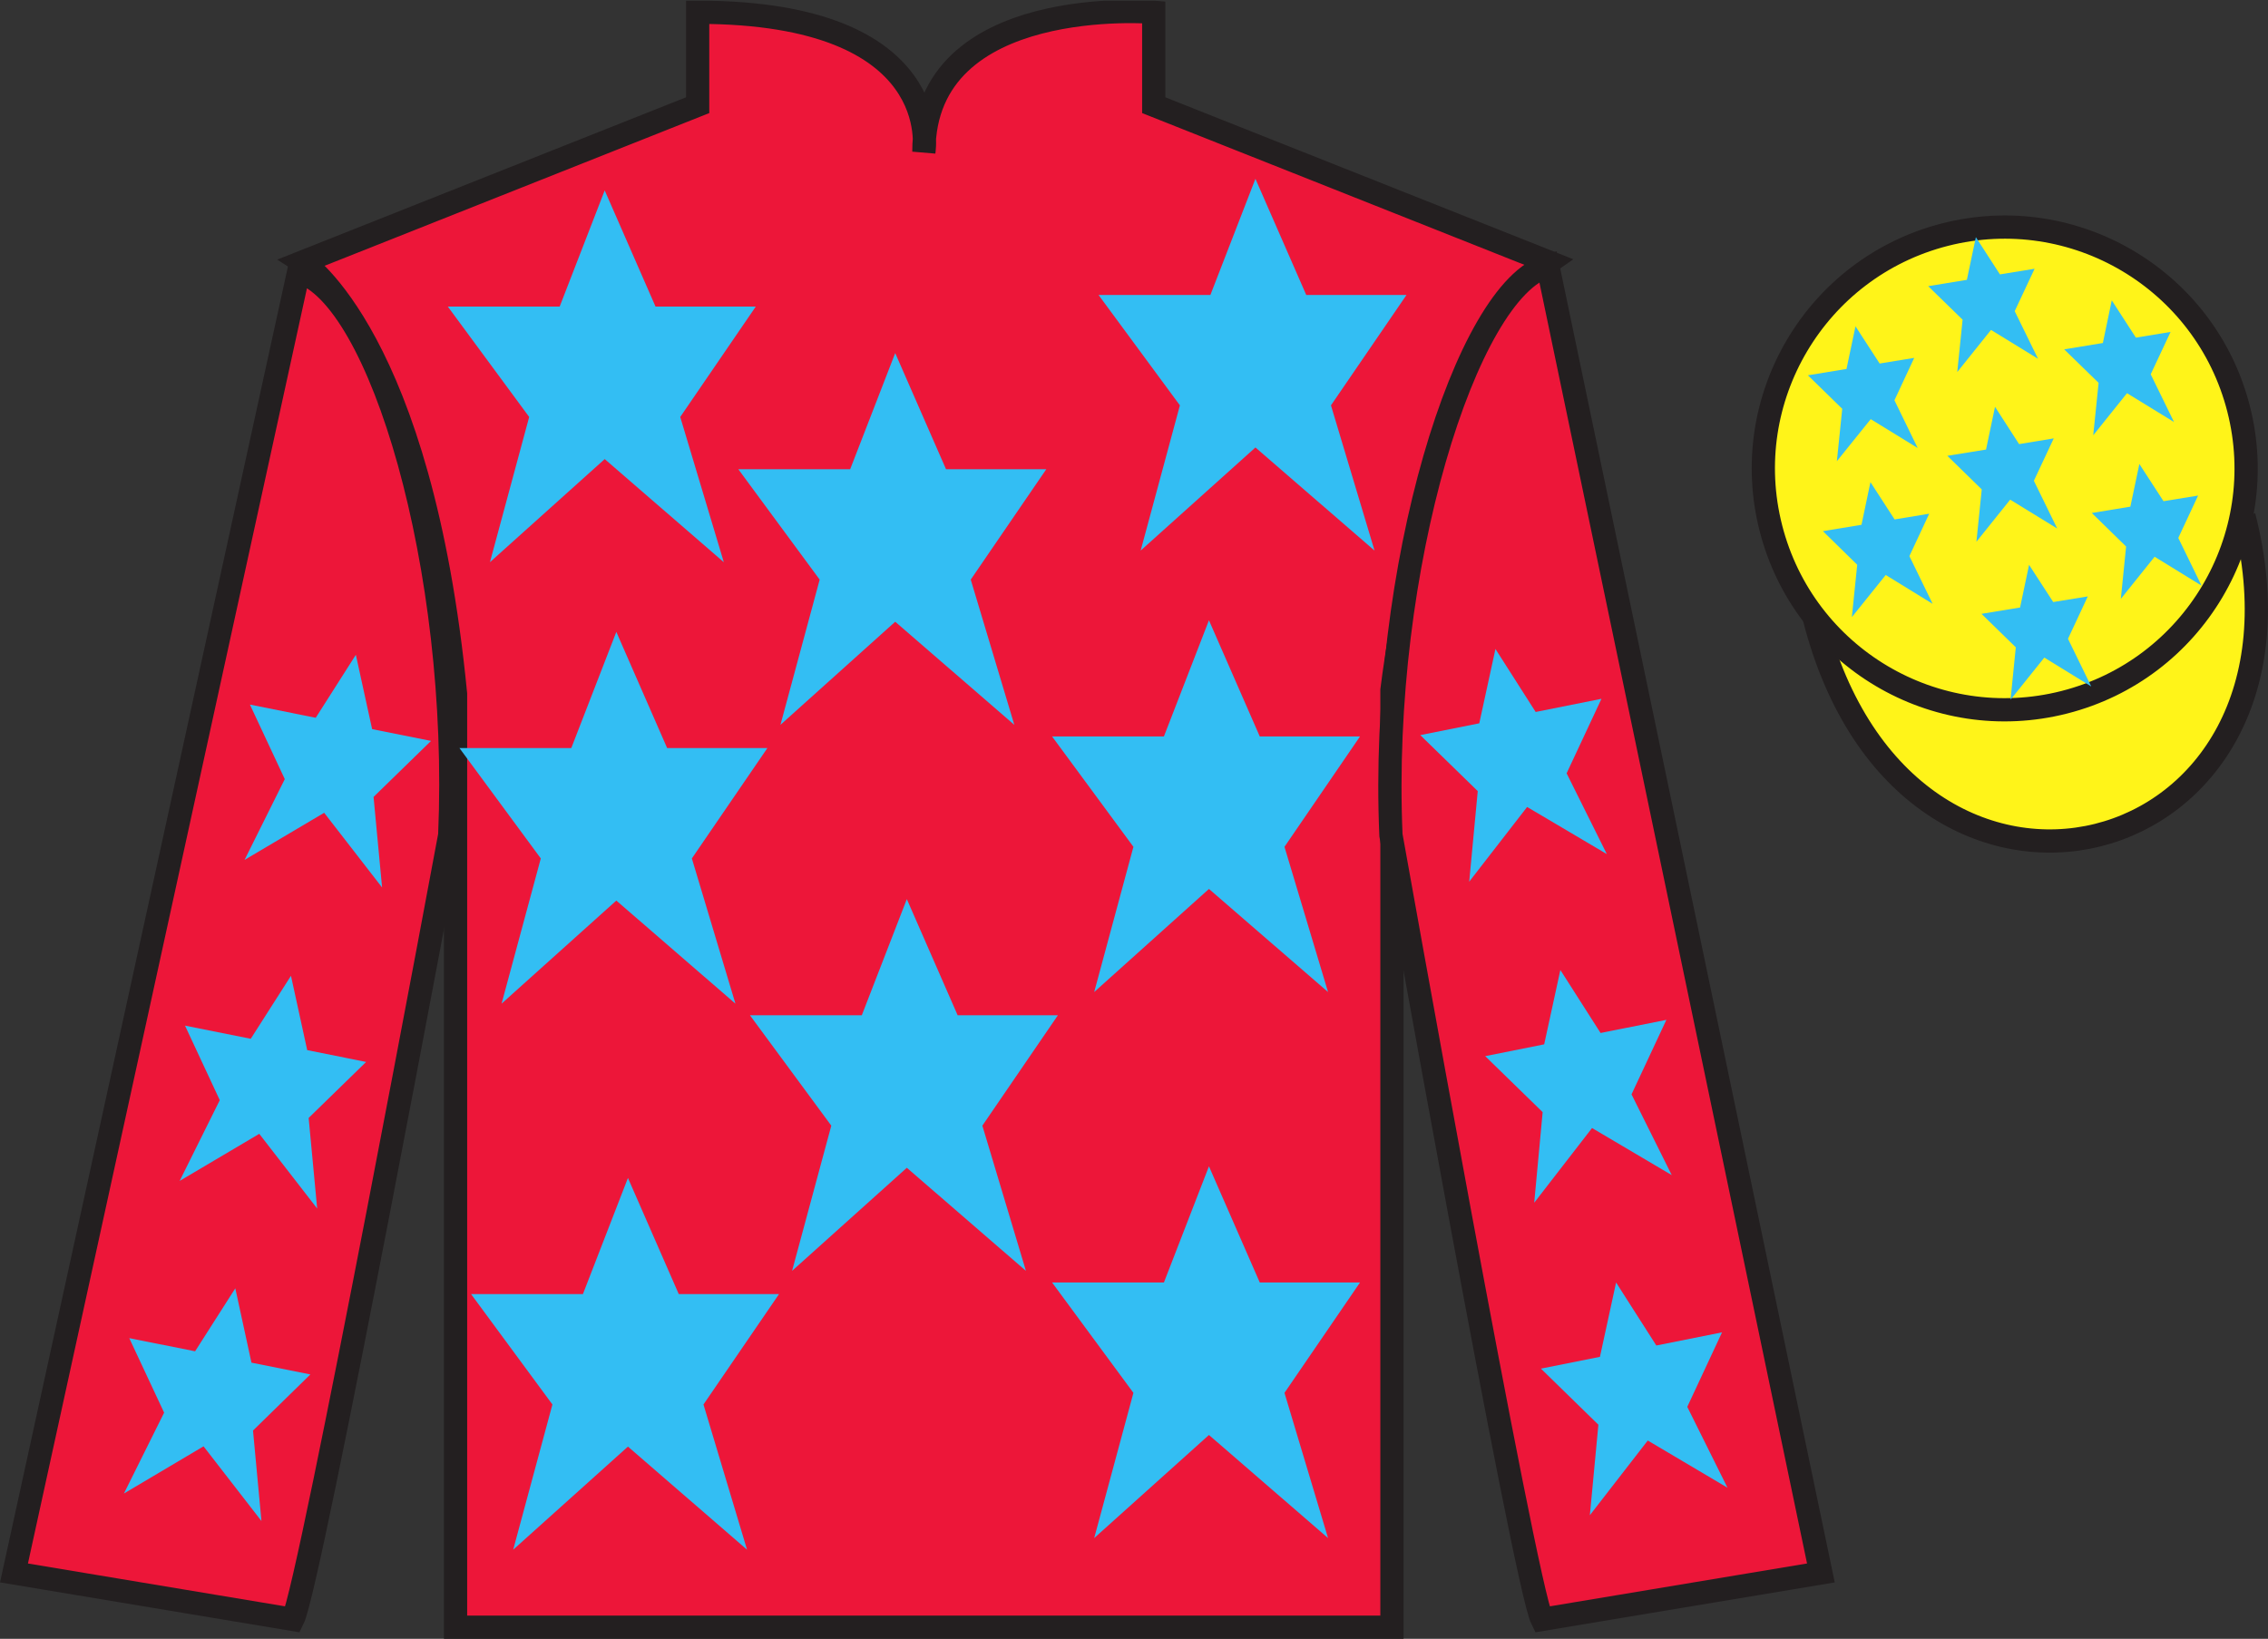 <?xml version="1.0" encoding="UTF-8"?>
<svg xmlns="http://www.w3.org/2000/svg" xmlns:xlink="http://www.w3.org/1999/xlink" width="97.59pt" height="70.53pt" viewBox="0 0 97.59 70.53" version="1.1">
<rect x="0" y="0" width="97.59" height="70.53" fill="#333333" stroke="none"/>
<defs>
<clipPath id="clip1">
  <path d="M 0 70.531 L 97.59 70.531 L 97.59 0.031 L 0 0.031 L 0 70.531 Z M 0 70.531 "/>
</clipPath>
</defs>
<g id="surface0">
<g clip-path="url(#clip1)" clip-rule="nonzero">
<path style="fill-rule:nonzero;fill:rgb(100%,95.41%,10.001%);fill-opacity:1;stroke-width:10;stroke-linecap:butt;stroke-linejoin:miter;stroke:rgb(13.73%,12.16%,12.549%);stroke-opacity:1;stroke-miterlimit:4;" d="M 780.703 439.245 C 820.391 283.62 1004.336 331.198 965.547 483.191 " transform="matrix(0.1,0,0,-0.1,0,70.53)"/>
<path style=" stroke:none;fill-rule:nonzero;fill:rgb(92.863%,8.783%,22.277%);fill-opacity:1;" d="M 13.02 11.277 C 13.02 11.277 18.102 14.527 19.602 29.863 C 19.602 29.863 19.602 44.863 19.602 70.031 L 59.895 70.031 L 59.895 29.695 C 59.895 29.695 61.684 14.695 66.645 11.277 L 49.645 4.527 L 49.645 0.527 C 49.645 0.527 39.754 -0.305 39.754 6.527 C 39.754 6.527 40.77 0.527 30.02 0.527 L 30.02 4.527 L 13.02 11.277 "/>
<path style="fill:none;stroke-width:10;stroke-linecap:butt;stroke-linejoin:miter;stroke:rgb(13.73%,12.16%,12.549%);stroke-opacity:1;stroke-miterlimit:4;" d="M 130.195 592.527 C 130.195 592.527 181.016 560.027 196.016 406.667 C 196.016 406.667 196.016 256.667 196.016 4.987 L 598.945 4.987 L 598.945 408.347 C 598.945 408.347 616.836 558.347 666.445 592.527 L 496.445 660.027 L 496.445 700.027 C 496.445 700.027 397.539 708.347 397.539 640.027 C 397.539 640.027 407.695 700.027 300.195 700.027 L 300.195 660.027 L 130.195 592.527 Z M 130.195 592.527 " transform="matrix(0.1,0,0,-0.1,0,70.53)"/>
<path style=" stroke:none;fill-rule:nonzero;fill:rgb(92.863%,8.783%,22.277%);fill-opacity:1;" d="M 12.602 69.695 C 13.352 68.195 19.352 35.945 19.352 35.945 C 19.852 24.445 16.352 12.695 12.852 11.695 L 0.602 67.695 L 12.602 69.695 "/>
<path style="fill:none;stroke-width:10;stroke-linecap:butt;stroke-linejoin:miter;stroke:rgb(13.73%,12.16%,12.549%);stroke-opacity:1;stroke-miterlimit:4;" d="M 126.016 8.347 C 133.516 23.347 193.516 345.847 193.516 345.847 C 198.516 460.847 163.516 578.347 128.516 588.347 L 6.016 28.347 L 126.016 8.347 Z M 126.016 8.347 " transform="matrix(0.1,0,0,-0.1,0,70.53)"/>
<path style=" stroke:none;fill-rule:nonzero;fill:rgb(92.863%,8.783%,22.277%);fill-opacity:1;" d="M 78.352 67.695 L 66.602 11.445 C 63.102 12.445 59.352 24.445 59.852 35.945 C 59.852 35.945 65.602 68.195 66.352 69.695 L 78.352 67.695 "/>
<path style="fill:none;stroke-width:10;stroke-linecap:butt;stroke-linejoin:miter;stroke:rgb(13.73%,12.16%,12.549%);stroke-opacity:1;stroke-miterlimit:4;" d="M 783.516 28.347 L 666.016 590.847 C 631.016 580.847 593.516 460.847 598.516 345.847 C 598.516 345.847 656.016 23.347 663.516 8.347 L 783.516 28.347 Z M 783.516 28.347 " transform="matrix(0.1,0,0,-0.1,0,70.53)"/>
<path style=" stroke:none;fill-rule:nonzero;fill:rgb(100%,95.41%,10.001%);fill-opacity:1;" d="M 88.828 30.223 C 94.387 28.805 97.742 23.148 96.324 17.594 C 94.906 12.035 89.25 8.68 83.691 10.098 C 78.137 11.516 74.781 17.172 76.199 22.727 C 77.617 28.285 83.27 31.641 88.828 30.223 "/>
<path style="fill:none;stroke-width:10;stroke-linecap:butt;stroke-linejoin:miter;stroke:rgb(13.73%,12.16%,12.549%);stroke-opacity:1;stroke-miterlimit:4;" d="M 888.281 403.073 C 943.867 417.253 977.422 473.816 963.242 529.362 C 949.062 584.948 892.5 618.503 836.914 604.323 C 781.367 590.144 747.812 533.581 761.992 478.034 C 776.172 422.448 832.695 388.894 888.281 403.073 Z M 888.281 403.073 " transform="matrix(0.1,0,0,-0.1,0,70.53)"/>
<path style=" stroke:none;fill-rule:nonzero;fill:rgb(20.002%,74.273%,94.984%);fill-opacity:1;" d="M 39.02 38.695 L 37.082 43.695 L 32.27 43.695 L 35.77 48.445 L 34.082 54.695 L 39.02 50.258 L 44.145 54.695 L 42.27 48.445 L 45.52 43.695 L 41.207 43.695 L 39.02 38.695 "/>
<path style=" stroke:none;fill-rule:nonzero;fill:rgb(20.002%,74.273%,94.984%);fill-opacity:1;" d="M 52.02 26.695 L 50.082 31.695 L 45.27 31.695 L 48.77 36.445 L 47.082 42.695 L 52.02 38.258 L 57.145 42.695 L 55.27 36.445 L 58.52 31.695 L 54.207 31.695 L 52.02 26.695 "/>
<path style=" stroke:none;fill-rule:nonzero;fill:rgb(20.002%,74.273%,94.984%);fill-opacity:1;" d="M 38.52 15.195 L 36.582 20.195 L 31.77 20.195 L 35.27 24.945 L 33.582 31.195 L 38.52 26.758 L 43.645 31.195 L 41.77 24.945 L 45.02 20.195 L 40.707 20.195 L 38.52 15.195 "/>
<path style=" stroke:none;fill-rule:nonzero;fill:rgb(20.002%,74.273%,94.984%);fill-opacity:1;" d="M 52.02 50.195 L 50.082 55.195 L 45.27 55.195 L 48.77 59.945 L 47.082 66.195 L 52.02 61.758 L 57.145 66.195 L 55.27 59.945 L 58.52 55.195 L 54.207 55.195 L 52.02 50.195 "/>
<path style=" stroke:none;fill-rule:nonzero;fill:rgb(20.002%,74.273%,94.984%);fill-opacity:1;" d="M 27.02 50.695 L 25.082 55.695 L 20.27 55.695 L 23.77 60.445 L 22.082 66.695 L 27.02 62.258 L 32.145 66.695 L 30.27 60.445 L 33.52 55.695 L 29.207 55.695 L 27.02 50.695 "/>
<path style=" stroke:none;fill-rule:nonzero;fill:rgb(20.002%,74.273%,94.984%);fill-opacity:1;" d="M 26.52 27.195 L 24.582 32.195 L 19.77 32.195 L 23.27 36.945 L 21.582 43.195 L 26.52 38.758 L 31.645 43.195 L 29.77 36.945 L 33.02 32.195 L 28.707 32.195 L 26.52 27.195 "/>
<path style=" stroke:none;fill-rule:nonzero;fill:rgb(20.002%,74.273%,94.984%);fill-opacity:1;" d="M 26.02 8.195 L 24.082 13.195 L 19.27 13.195 L 22.77 17.945 L 21.082 24.195 L 26.02 19.758 L 31.145 24.195 L 29.27 17.945 L 32.52 13.195 L 28.207 13.195 L 26.02 8.195 "/>
<path style=" stroke:none;fill-rule:nonzero;fill:rgb(20.002%,74.273%,94.984%);fill-opacity:1;" d="M 54.02 7.695 L 52.082 12.695 L 47.27 12.695 L 50.77 17.445 L 49.082 23.695 L 54.02 19.258 L 59.145 23.695 L 57.27 17.445 L 60.52 12.695 L 56.207 12.695 L 54.02 7.695 "/>
<path style=" stroke:none;fill-rule:nonzero;fill:rgb(20.002%,74.273%,94.984%);fill-opacity:1;" d="M 87.309 24.309 L 86.922 26.145 L 85.262 26.418 L 86.738 27.859 L 86.512 30.113 L 87.965 28.301 L 89.984 29.543 L 88.984 27.492 L 89.836 25.668 L 88.348 25.91 L 87.309 24.309 "/>
<path style=" stroke:none;fill-rule:nonzero;fill:rgb(20.002%,74.273%,94.984%);fill-opacity:1;" d="M 90.867 12.926 L 90.484 14.762 L 88.82 15.035 L 90.301 16.477 L 90.07 18.734 L 91.523 16.922 L 93.547 18.164 L 92.543 16.109 L 93.398 14.285 L 91.906 14.531 L 90.867 12.926 "/>
<path style=" stroke:none;fill-rule:nonzero;fill:rgb(20.002%,74.273%,94.984%);fill-opacity:1;" d="M 92.055 19.969 L 91.668 21.805 L 90.008 22.078 L 91.484 23.52 L 91.258 25.773 L 92.711 23.961 L 94.73 25.203 L 93.73 23.152 L 94.582 21.328 L 93.094 21.57 L 92.055 19.969 "/>
<path style=" stroke:none;fill-rule:nonzero;fill:rgb(20.002%,74.273%,94.984%);fill-opacity:1;" d="M 79.84 14.043 L 79.453 15.879 L 77.793 16.152 L 79.27 17.594 L 79.039 19.848 L 80.496 18.039 L 82.516 19.281 L 81.516 17.227 L 82.367 15.402 L 80.879 15.645 L 79.84 14.043 "/>
<path style=" stroke:none;fill-rule:nonzero;fill:rgb(20.002%,74.273%,94.984%);fill-opacity:1;" d="M 85.844 17.508 L 85.457 19.348 L 83.793 19.617 L 85.273 21.062 L 85.043 23.316 L 86.496 21.504 L 88.52 22.746 L 87.516 20.691 L 88.371 18.867 L 86.879 19.113 L 85.844 17.508 "/>
<path style=" stroke:none;fill-rule:nonzero;fill:rgb(20.002%,74.273%,94.984%);fill-opacity:1;" d="M 80.484 20.75 L 80.098 22.586 L 78.438 22.859 L 79.914 24.305 L 79.684 26.559 L 81.141 24.746 L 83.16 25.988 L 82.16 23.934 L 83.012 22.109 L 81.523 22.355 L 80.484 20.75 "/>
<path style=" stroke:none;fill-rule:nonzero;fill:rgb(20.002%,74.273%,94.984%);fill-opacity:1;" d="M 85.02 10.207 L 84.633 12.043 L 82.969 12.316 L 84.449 13.758 L 84.219 16.012 L 85.672 14.199 L 87.695 15.441 L 86.691 13.391 L 87.547 11.566 L 86.055 11.809 L 85.02 10.207 "/>
<path style=" stroke:none;fill-rule:nonzero;fill:rgb(20.002%,74.273%,94.984%);fill-opacity:1;" d="M 12.52 41.996 L 10.789 44.707 L 7.961 44.141 L 9.457 47.348 L 7.73 50.824 L 11.156 48.797 L 13.648 52.012 L 13.281 48.113 L 15.754 45.703 L 13.219 45.195 L 12.52 41.996 "/>
<path style=" stroke:none;fill-rule:nonzero;fill:rgb(20.002%,74.273%,94.984%);fill-opacity:1;" d="M 10.125 55.445 L 8.395 58.156 L 5.562 57.59 L 7.062 60.797 L 5.332 64.277 L 8.758 62.246 L 11.25 65.461 L 10.887 61.566 L 13.355 59.152 L 10.82 58.645 L 10.125 55.445 "/>
<path style=" stroke:none;fill-rule:nonzero;fill:rgb(20.002%,74.273%,94.984%);fill-opacity:1;" d="M 15.312 28.18 L 13.586 30.891 L 10.754 30.324 L 12.254 33.531 L 10.523 37.008 L 13.949 34.98 L 16.441 38.195 L 16.074 34.297 L 18.547 31.887 L 16.012 31.379 L 15.312 28.18 "/>
<path style=" stroke:none;fill-rule:nonzero;fill:rgb(20.002%,74.273%,94.984%);fill-opacity:1;" d="M 67.141 41.746 L 68.871 44.457 L 71.703 43.891 L 70.203 47.098 L 71.934 50.574 L 68.504 48.547 L 66.016 51.762 L 66.379 47.863 L 63.906 45.453 L 66.445 44.945 L 67.141 41.746 "/>
<path style=" stroke:none;fill-rule:nonzero;fill:rgb(20.002%,74.273%,94.984%);fill-opacity:1;" d="M 69.539 55.195 L 71.27 57.906 L 74.098 57.34 L 72.602 60.547 L 74.332 64.027 L 70.902 61.996 L 68.41 65.211 L 68.777 61.316 L 66.305 58.902 L 68.844 58.395 L 69.539 55.195 "/>
<path style=" stroke:none;fill-rule:nonzero;fill:rgb(20.002%,74.273%,94.984%);fill-opacity:1;" d="M 64.348 27.93 L 66.078 30.641 L 68.91 30.074 L 67.41 33.281 L 69.141 36.758 L 65.711 34.73 L 63.219 37.945 L 63.586 34.047 L 61.113 31.637 L 63.652 31.129 L 64.348 27.93 "/>
</g>
</g>
</svg>
